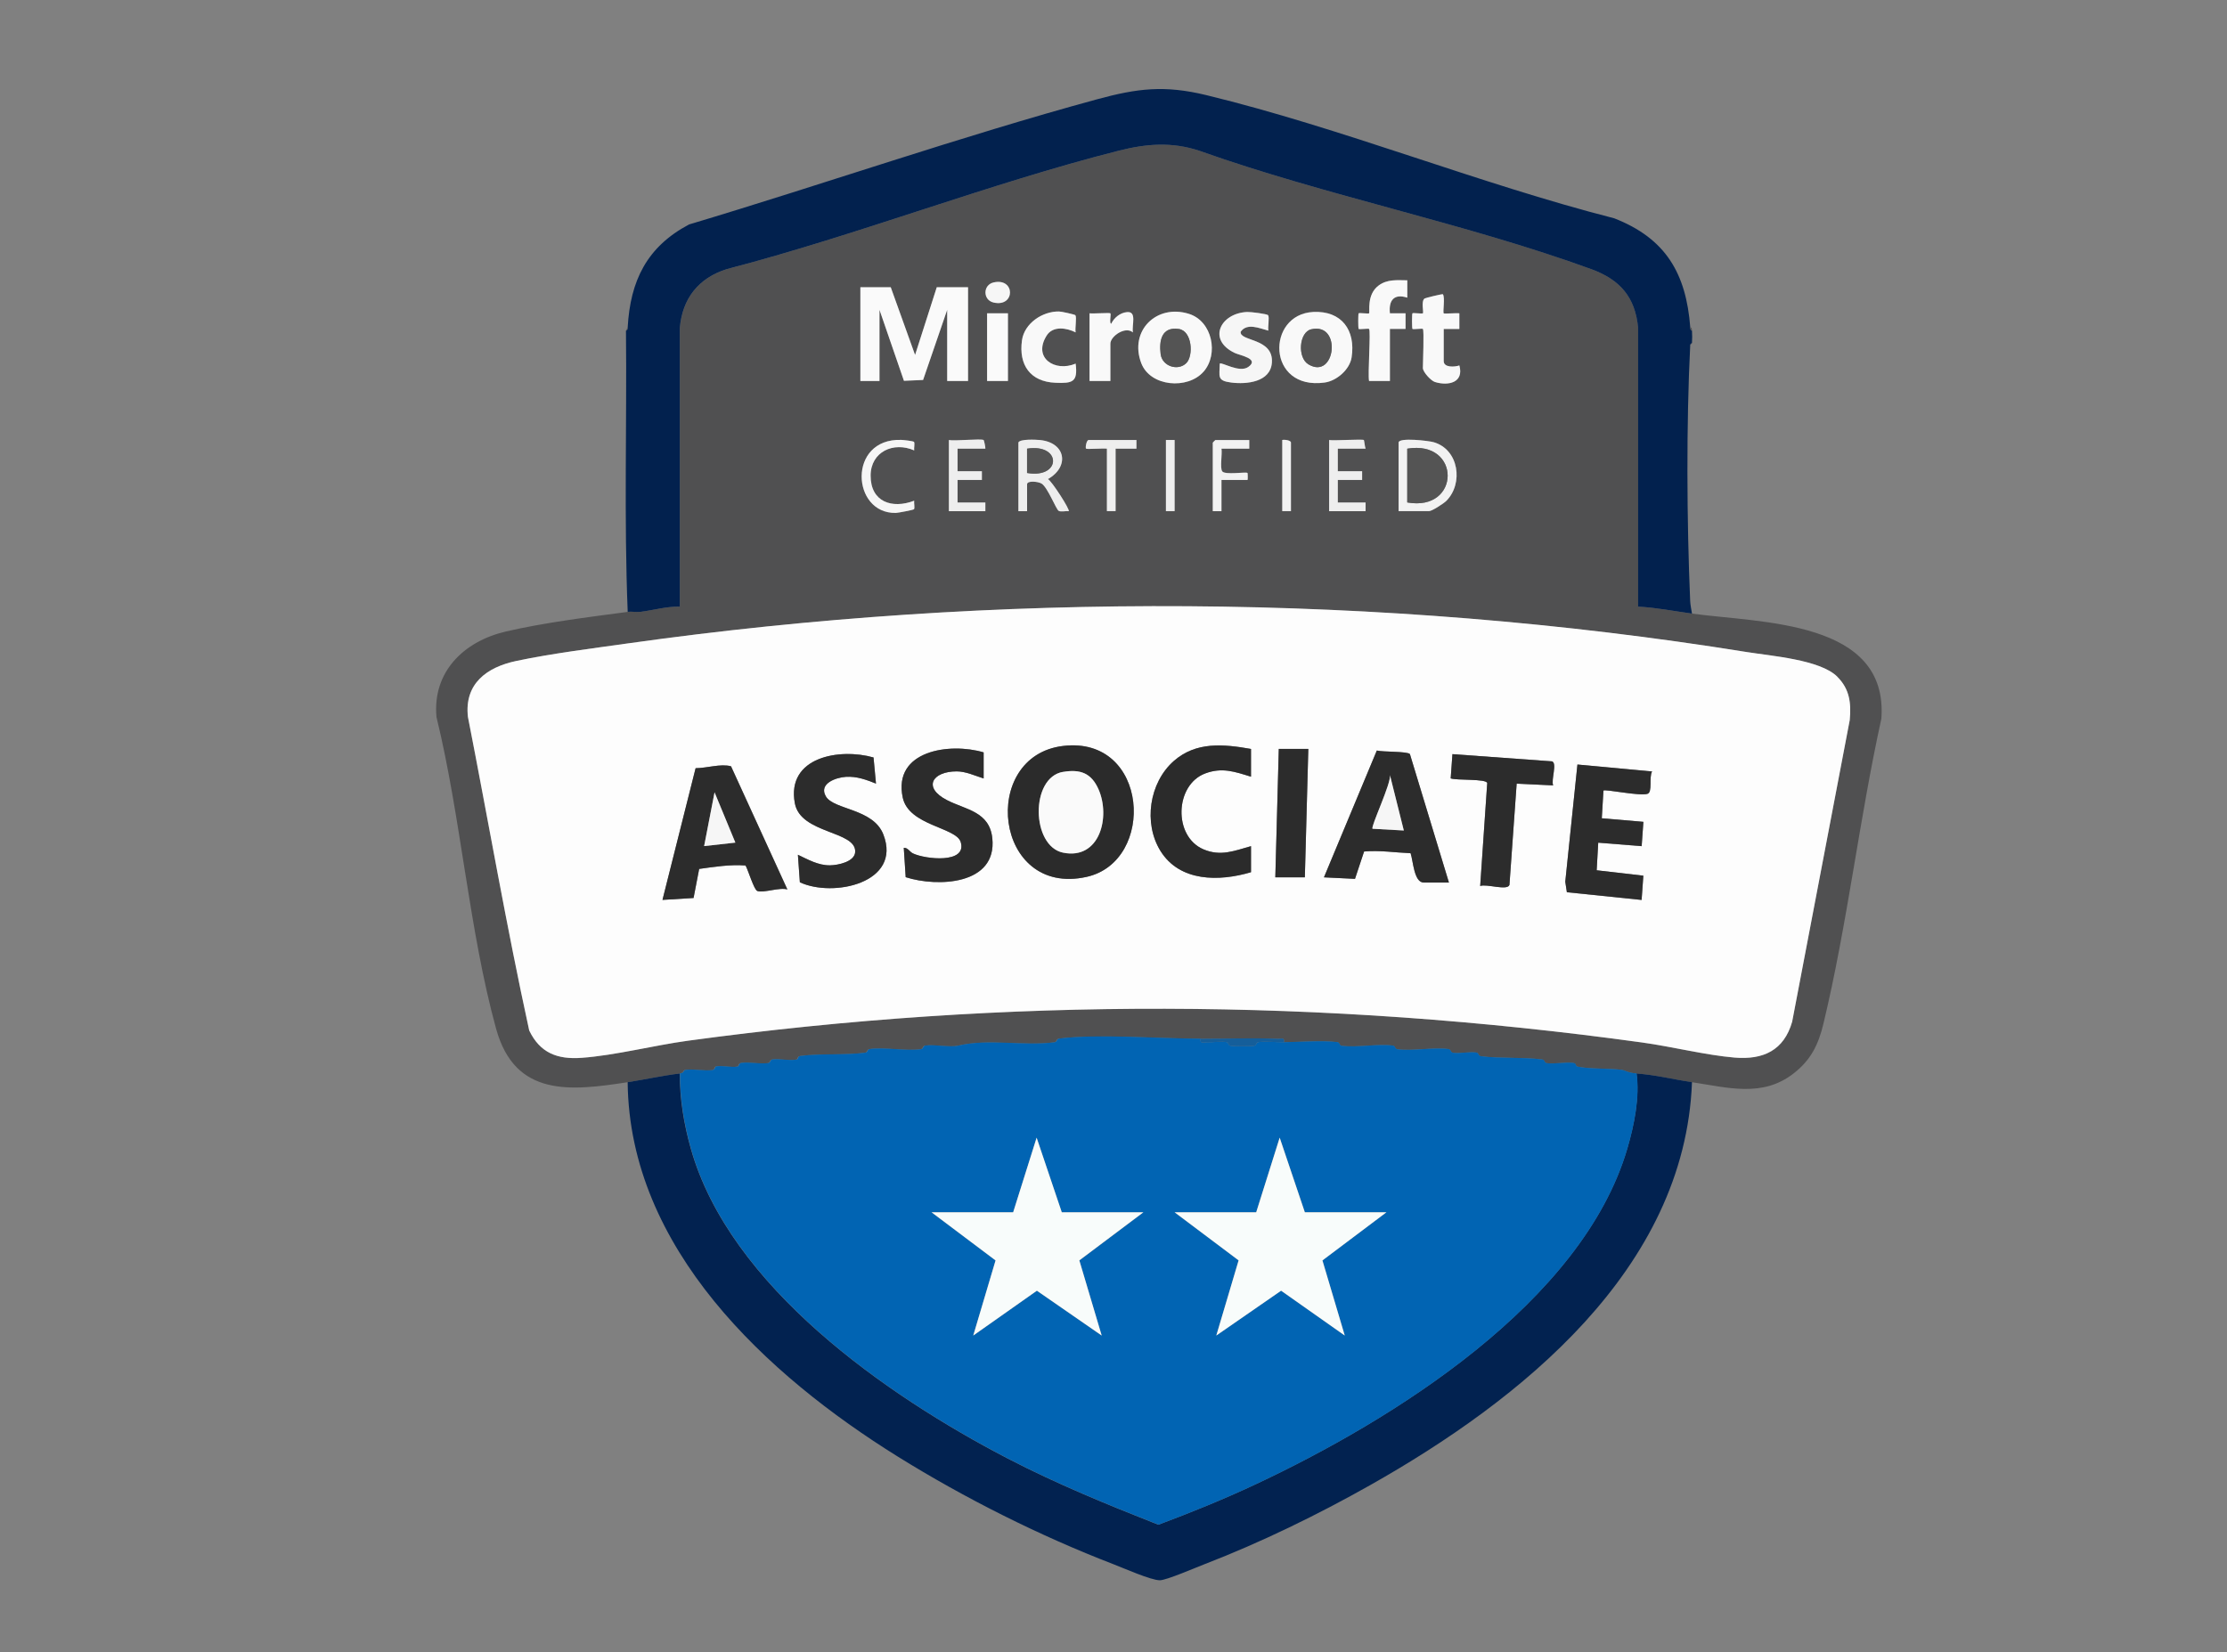 <?xml version="1.0" encoding="UTF-8"?>
<svg id="Layer_1" xmlns="http://www.w3.org/2000/svg" version="1.1" viewBox="0 0 500 371">
  <rect x="0" y="0" width="500" height="371" fill="#808080" stroke="none"/>
  <!-- Generator: Adobe Illustrator 29.1.0, SVG Export Plug-In . SVG Version: 2.1.0 Build 142)  -->
  <defs>
    <style>
      .st0 {
        fill: #2c2c2c;
      }

      .st1 {
        fill: #0164b3;
      }

      .st2 {
        fill: #f6f6f6;
      }

      .st3 {
        fill: #02214e;
      }

      .st4 {
        fill: #f9f9f9;
      }

      .st5 {
        fill: #f8fcfb;
      }

      .st6 {
        fill: #f2f2f2;
      }

      .st7 {
        fill: #155e9a;
      }

      .st8 {
        fill: #2b2b2b;
      }

      .st9 {
        fill: #505051;
      }

      .st10 {
        fill: #eee;
      }

      .st11 {
        fill: #545454;
      }

      .st12 {
        fill: #fafafa;
      }

      .st13 {
        fill: #022250;
      }

      .st14 {
        fill: #fdfdfd;
      }
    </style>
  </defs>
  <path class="st9" d="M140.94,137.4c.91-.12,1.97.11,2.92,0,2.92-.37,5.8-1.23,8.78-1.16v-62.55c.56-6.65,4.2-11.25,10.53-13.25,29.4-7.66,58.66-19.15,88-26.59,6.19-1.57,11.89-2.04,18.09,0,28.49,10.14,59.75,16.28,88.01,26.59,6.41,2.34,9.9,6.25,10.53,13.25v62.55c4.07.21,8.07,1.01,12.09,1.56,15.56,2.13,44.14,1.45,42.51,23.6-4.95,22.45-7.64,46.19-13,68.47-1.13,4.71-2.8,8.17-6.72,11.21-7.01,5.45-14.8,3.15-22.79,1.96-4.27-.64-7.98-1.61-12.47-1.95-1.97-.15-2.69-.73-3.29-.81-2.73-.36-7.59-.17-10.09-.76-.32-.07-.1-.71-.83-.8-1.78-.23-4.12.29-5.9.06-.75-.09-.37-.75-1.12-.84-4.33-.55-9.43-.18-13.7-.72-.75-.09-.37-.75-1.12-.84-1.55-.2-3.57.26-5.12.06-.75-.09-.37-.75-1.12-.84-3.43-.43-7.93.49-11.36.06-.75-.09-.37-.75-1.12-.84-3.43-.43-7.93.49-11.36.06-.75-.09-.37-.75-1.12-.84-3.19-.4-8.5-.02-11.91.03.22-1.18-.6-.75-1.35-.78-5.69-.22-11.65,0-17.36,0-9.28,0-23.11-1.13-31.79-.03-.75.09-.37.75-1.12.84-7.12.9-14.67-.87-21.54.74-1.89.44-5.26-.29-7.36-.02-.75.09-.37.75-1.12.84-3.43.43-7.93-.49-11.36-.06-.75.09-.37.75-1.12.84-4.56.58-10.02.14-14.47.72-.72.09-.51.73-.83.8-1.44.34-3.83-.22-5.41-.02-.75.09-.37.75-1.12.84-1.78.23-4.12-.29-5.9-.06-.72.09-.51.73-.83.8-1.37.32-3.56-.3-4.92.02-.32.07-.1.71-.83.8-1.77.23-4.12-.29-5.9-.06-.78.1-.24.68-1.34.81-3.97.49-7.81,1.35-11.69,1.95-12.71,1.96-25.26,3.42-29.51-12-6.1-22.16-7.89-47.51-13.39-70.02-.93-10.19,6.19-17,15.54-19.19,8.45-1.98,18.68-3.26,27.36-4.41ZM307.38,73.87c.42.41-.32,10.2,0,11.69h4.68v-11.69h3.51s0-3.51,0-3.51h-3.51c-.31-2.95.95-4.46,3.9-3.51v-3.9c-2.29-.02-4.48-.28-6.43,1.17-2.78,2.07-1.9,6-2.14,6.24-.15.15-2.19-.15-2.34,0-.13.12-.13,3.39,0,3.51.15.15,2.19-.15,2.34,0ZM223.07,63.43c-2.42.56-2.42,3.95,0,4.51,4.92,1.13,4.92-5.64,0-4.51ZM199.99,64.51h-6.82v21.05h4.29v-15.98l5.5,15.94,4.29-.19,5.41-15.75v15.98h4.68v-21.05h-7.02l-4.87,15.2-5.46-15.2ZM319.46,73.87c.31.31,0,7.54,0,8.77,0,.88,1.8,2.86,2.71,3.14,3.03.94,6.55.12,5.48-3.72-.98.36-3.51.55-3.51-.98v-7.21h3.51s0-3.51,0-3.51c-.62-.11-3.37.15-3.51,0-.25-.25.35-3.62-.2-4.3-.37-.02-3.91.83-4.1.97-.83.62-.15,3.1-.38,3.32-.15.15-2.19-.15-2.34,0-.13.12-.13,3.39,0,3.51.15.15,2.19-.15,2.34,0ZM241.45,70.8c-.11-.17-3.18-.83-3.67-.84-3.72-.07-7.8,2.65-8.33,6.48-.77,5.52,1.85,9.31,7.55,9.53,3.78.15,5.04-.13,4.5-4.3-4.64,1.96-9.69-1.25-6.5-6.31,1.41-2.23,4.47-1.73,6.5-.71-.18-.85.28-3.33-.05-3.84ZM244.62,70.36v15.2h4.68v-8.38c0-1.67,3.36-4.01,5.06-2.53-.29-1.6.97-4.74-1.3-4.56-1.55.12-2.94,1.26-3.57,2.61-.49-.02,0-2.15-.19-2.34-.17-.17-3.94.12-4.68,0ZM270.21,83.48c3.46-3.93,1.99-11.36-3.29-13.01-7.27-2.27-13.44,3.82-10.69,11.07,2.03,5.34,10.43,5.97,13.98,1.93ZM284.72,70.8c-.2-.32-3.99-.77-4.69-.74-6.03.25-9.04,6.26-2.8,9.21,1.19.56,5.64,1.29,3.03,3.14-2,1.42-5.99-1.18-6.4-.75-.05,2.9-.68,3.84,2.57,4.25,3.45.44,8.81-.08,9.13-4.46.42-5.62-7.37-4.74-7-6.96,1.46-2.05,4.26-.74,6.21-.24-.16-.81.27-2.93-.05-3.45ZM294.84,70.06c-10.61.54-10.48,17.66,2.56,15.85,2.69-.37,5.62-2.9,6.05-5.64.95-6.11-2.24-10.53-8.62-10.21ZM226.3,70.36h-4.68v15.2h4.68v-15.2ZM205.21,99.24c-.17-.2-2.35-.43-2.86-.45-12.11-.39-11.2,16.61-1.21,16.4.46,0,3.94-.67,4.07-.83.22-.26-.05-1.42.04-1.91-4.99,1.9-9.79.27-9.78-5.65.02-5.37,5.15-7.69,9.78-5.65-.08-.49.18-1.64-.04-1.91ZM220.84,98.81c-.57-.36-6.54.27-7.8,0v15.98h8.19v-1.95h-6.24v-5.07h5.46v-1.95h-5.46v-5.07h6.24c.05-.33-.31-1.9-.39-1.95ZM228.64,99.4v15.4h1.95v-6.04c0-.89,2.51-.63,3.27-.15,1.36.86,3.24,5.78,3.82,6.11.52.3,1.61-.01,2.26.08.35-.3-3.81-6.78-4.67-7.21,4.9-2.77,4.03-8.17-1.77-8.77-.85-.09-4.6-.28-4.87.58ZM255.15,98.81h-10.72c-.49,0-.8,1.72-.59,1.95.16.17,3.94-.12,4.68,0v14.03h1.95v-14.03h4.68s0-1.95,0-1.95ZM263.72,98.81h-1.95v15.98h1.95v-15.98ZM280.48,98.81h-7.6s-.58.54-.58.58v15.4h1.95v-7.02h5.85c.08,0,.06-1.5,0-1.56-.3-.31-5.07.5-5.68-.37-.55-.78.04-3.95-.17-5.09h6.24v-1.95ZM289.84,114.79v-15.4c0-.51-1.44-.71-1.95-.58v15.98h1.95ZM306.21,98.81c-.3-.25-6.71.19-7.8,0v15.98h8.19v-1.95h-6.24v-5.07h5.46v-1.95h-5.46v-5.07h6.24c-.17-.37-.31-1.88-.39-1.95ZM314.01,114.79h6.82c.67,0,3.32-1.73,3.91-2.32,3.86-3.89,2.81-11.52-2.85-13.16-1.13-.33-7.88-1.11-7.88.08v15.4ZM412.48,151.96c-3.88-3.83-14.87-4.64-20.39-5.53-82.06-13.21-168.62-13.53-250.91-1.96-8.14,1.14-17.29,2.28-25.27,3.97-6.61,1.39-11.7,5.09-10.86,12.56,4.6,23.46,8.67,47.1,13.76,70.43,2.43,5.06,6.33,6.54,11.78,6.14,7.53-.55,16.17-2.79,23.84-3.84,71.7-9.77,142.6-9.51,214.27.4,6.69.92,14.2,2.86,20.77,3.39s11.06-1.64,12.89-8.05l12.93-67.75c.35-3.8,0-6.98-2.82-9.75Z"/>
  <path class="st3" d="M379.49,73.48c.03.33.01.67.39.78.06.83.06,1.9,0,2.73l-.39.39c-.9,17.66-.78,39.79-.02,57.51.04,1.01.26,1.92.41,2.91-4.02-.55-8.02-1.35-12.09-1.56v-62.55c-.63-7-4.12-10.91-10.53-13.25-28.26-10.31-59.52-16.45-88.01-26.59-6.2-2.04-11.9-1.57-18.09,0-29.34,7.44-58.6,18.94-88,26.59-6.33,2-9.97,6.6-10.53,13.25v62.55c-2.98-.07-5.86.79-8.78,1.16-.95.12-2.01-.11-2.92,0-.85-21-.17-42.11-.39-63.14.37-.1.37-.45.39-.78.59-10.4,4.27-18.04,13.77-23.07,30.5-9.13,60.82-19.72,91.57-28.1,9.1-2.48,15.19-3.22,24.55-.95,30.51,7.4,61.06,19.85,91.61,27.67,11.61,4.53,16.13,12.44,17.06,24.45Z"/>
  <path class="st13" d="M152.63,241.07c-.04,5.69.91,11.37,2.45,16.84,8.73,31.04,44.02,55.54,71.16,69.64,10.92,5.67,22.37,10.36,33.82,14.87,7.35-2.75,14.63-5.7,21.73-9.03,30.82-14.44,73.42-40.86,83.56-75.47,1.52-5.18,2.82-11.51,2.06-16.84,4.49.34,8.2,1.31,12.47,1.95-1.59,42.06-38.56,71.48-72.24,90.49-11.78,6.65-24.57,12.89-37.2,17.76-1.9.73-8.59,3.62-10.04,3.61-1.99,0-8.15-2.74-10.43-3.61-16.52-6.36-33.34-14.8-48.36-24.14-29.47-18.32-60.32-46.75-60.69-84.11,3.88-.6,7.72-1.46,11.69-1.95Z"/>
  <path class="st9" d="M379.88,74.26c-.38-.11-.36-.45-.39-.78.38.1.36.45.39.78Z"/>
  <path class="st9" d="M140.55,74.26l.39-.78c-.02.33-.02.68-.39.78Z"/>
  <path class="st9" d="M379.49,77.38l.39-.39c-.02.29-.39.36-.39.39Z"/>
  <path class="st14" d="M412.48,151.96c2.81,2.77,3.17,5.95,2.82,9.75l-12.93,67.75c-1.84,6.42-6.5,8.58-12.89,8.05s-14.09-2.47-20.77-3.39c-71.67-9.91-142.56-10.17-214.27-.4-7.67,1.05-16.31,3.29-23.84,3.84-5.45.4-9.35-1.08-11.78-6.14-5.1-23.32-9.16-46.96-13.76-70.43-.84-7.47,4.25-11.16,10.86-12.56,7.98-1.68,17.13-2.82,25.27-3.97,82.28-11.57,168.84-11.26,250.91,1.96,5.52.89,16.51,1.7,20.39,5.53ZM238.69,167.52c-18.88,2.25-15.51,34.01,5.25,29.41,15.68-3.47,14.03-31.71-5.25-29.41ZM280.87,168.19c-6.14-1.09-12.35-1.7-17.35,2.72-5.51,4.86-6.83,13.94-2.99,20.16,4.33,7.01,13.22,6.92,20.34,4.8v-5.85c-3.77,1.05-6.8,2.36-10.66.72-6.84-2.89-6.46-14.48.38-17.05,3.79-1.42,6.63-.39,10.28.73v-6.24ZM220.84,168.97c-7.52-2.25-20.42-.47-18.15,10.16,1.36,6.34,12.03,6.65,13.02,10,1.44,4.9-7.98,3.85-10.73,2.53-.79-.38-1.13-1.31-2.06-1.25l.43,6.59c7.15,2.29,20.53,1.76,19.45-8.73-.62-6.01-5.96-6.41-10.15-8.56-5.56-2.85-3.33-6.48,2.16-6.47,2.03,0,4.15,1,6.04,1.59v-5.85ZM293.74,168.19h-6.63l-.78,28.84h6.63l.78-28.84ZM325.31,198.2l-8.76-28.85c-.53-.64-6.08-.45-7.43-.8l-11.87,28.48,6.97.34,2.04-6.14c3.51-.32,6.95.24,10.44.38.59,1.68.74,6.59,2.96,6.59h5.65ZM196.68,175.98l-.55-5.87c-7.58-2.17-19.59-.15-17.67,10.27,1.28,6.95,13.84,6.15,13.55,10.97-.13,2.2-3.85,2.96-5.65,2.98-2.64.04-4.93-1.29-7.21-2.37l.44,6.18c7.45,3.49,22.99.16,18.74-10.75-2.28-5.84-11.12-5.49-12.9-8.54-1.68-2.87,2.25-4.26,4.5-4.39,2.43-.15,4.58.65,6.76,1.52ZM348.7,176.38c-.49-1.32.97-5-.26-5.4l-22.35-1.62-.39,5.45c1.33.49,7.96.04,8.2,1.04l-1.58,23.13c1.4-.56,6.12,1.12,6.57-.25l1.62-22.74,8.18.39ZM176.8,199.76l-12.66-27.68c-2.33-.63-5.4.42-7.95.43l-7.44,29.58,6.98-.43,1.26-6.53c3.44-.47,6.93-1.03,10.41-.77.58.99,1.89,5.46,2.65,5.73,1.42.5,4.98-.89,6.77-.34ZM370.92,173.26l-16.76-1.56-2.73,26.32.36,2.36,16.78,1.73.39-5.45-10.48-1.21.35-6.2,9.75.78.39-5.46-9.34-.8.37-6.22c.39-.38,8.15,1.3,9.89.73,1.19-.39.3-3.79,1.03-5.01Z"/>
  <path class="st1" d="M269.57,233.28c-.22,1.18.6.75,1.35.78,1.32.04,3.53-.25,4.62,0,.32.07.1.71.83.8,1.03.13,4.09.13,5.12,0,.75-.09.37-.75,1.12-.84,1.61-.2,3.93.06,5.68.03,3.42-.05,8.73-.43,11.91-.03.75.09.37.75,1.12.84,3.43.43,7.93-.49,11.36-.06.75.09.37.75,1.12.84,3.43.43,7.93-.49,11.36-.06.75.09.37.75,1.12.84,1.55.2,3.57-.26,5.12-.06.75.09.37.75,1.12.84,4.27.54,9.37.17,13.7.72.75.09.37.75,1.12.84,1.78.23,4.12-.29,5.9-.06.72.09.51.73.83.8,2.49.59,7.36.4,10.09.76.6.08,1.31.66,3.29.81.75,5.33-.55,11.67-2.06,16.84-10.14,34.61-52.73,61.03-83.56,75.47-7.11,3.33-14.38,6.28-21.73,9.03-11.45-4.51-22.89-9.19-33.82-14.87-27.14-14.09-62.43-38.6-71.16-69.64-1.54-5.47-2.49-11.15-2.45-16.84,1.1-.13.56-.71,1.34-.81,1.78-.23,4.12.29,5.9.06.72-.09.51-.73.83-.8,1.37-.32,3.56.3,4.92-.02.32-.07.1-.71.83-.8,1.78-.23,4.12.29,5.9.06.75-.09.37-.75,1.12-.84,1.58-.2,3.97.36,5.41.02.32-.07.1-.71.83-.8,4.45-.58,9.92-.14,14.47-.72.75-.09.37-.75,1.12-.84,3.43-.43,7.93.49,11.36.06.75-.09.37-.75,1.12-.84,2.1-.27,5.47.47,7.36.02,6.87-1.61,14.42.16,21.54-.74.75-.09.37-.75,1.12-.84,8.68-1.1,22.52.03,31.79.03ZM227.47,272.25h-18.32l14.37,10.81-5.01,16.87,14.29-10.07,14.55,10.07-5.01-16.87,14.37-10.8h-18.32l-5.65-16.76-5.27,16.76ZM282.04,272.25h-18.32l14.37,10.8-5.01,16.87,14.55-10.07,14.29,10.07-5.01-16.87,14.37-10.81h-18.32l-5.65-16.76-5.27,16.76Z"/>
  <polygon class="st12" points="199.99 64.51 205.45 79.72 210.32 64.51 217.34 64.51 217.34 85.56 212.66 85.56 212.66 69.58 207.25 85.33 202.95 85.52 197.46 69.58 197.46 85.56 193.17 85.56 193.17 64.51 199.99 64.51"/>
  <path class="st4" d="M270.21,83.48c-3.55,4.04-11.95,3.4-13.98-1.93-2.76-7.25,3.42-13.34,10.69-11.07,5.28,1.64,6.75,9.07,3.29,13.01ZM266.34,81.55c1.65-1.65,1.33-7.23-1.68-7.67-3.83-.56-4.47,2.56-4.08,5.65.34,2.74,3.9,3.86,5.75,2.02Z"/>
  <path class="st4" d="M294.84,70.06c6.38-.32,9.57,4.1,8.62,10.21-.43,2.74-3.36,5.27-6.05,5.64-13.04,1.81-13.18-15.31-2.56-15.85ZM294.4,73.95c-2.74.63-3.16,6.35-.64,7.87,6.06,3.65,7.61-9.48.64-7.87Z"/>
  <path class="st4" d="M307.38,73.87c-.15-.15-2.19.15-2.34,0-.13-.12-.13-3.39,0-3.51.15-.15,2.19.15,2.34,0,.24-.24-.64-4.17,2.14-6.24,1.95-1.45,4.14-1.19,6.44-1.17v3.9c-2.95-.96-4.21.56-3.9,3.51h3.51s0,3.51,0,3.51h-3.51s0,11.69,0,11.69h-4.68c-.32-1.49.42-11.28,0-11.69Z"/>
  <path class="st2" d="M284.72,70.8c.33.52-.11,2.64.05,3.45-1.96-.5-4.76-1.81-6.21.24-.37,2.22,7.42,1.34,7,6.96-.33,4.38-5.68,4.9-9.13,4.46-3.25-.41-2.62-1.35-2.57-4.25.41-.43,4.4,2.16,6.4.75,2.61-1.85-1.84-2.58-3.03-3.14-6.24-2.95-3.24-8.96,2.8-9.21.7-.03,4.49.42,4.69.74Z"/>
  <path class="st4" d="M319.46,73.87c-.15-.15-2.19.15-2.34,0-.13-.12-.13-3.39,0-3.51.15-.15,2.19.16,2.34,0,.23-.23-.45-2.71.38-3.32.19-.14,3.72-.99,4.1-.97.55.68-.05,4.04.2,4.3.15.15,2.89-.11,3.51,0v3.51s-3.51,0-3.51,0v7.21c0,1.53,2.52,1.33,3.51.98,1.08,3.84-2.45,4.66-5.48,3.72-.91-.28-2.71-2.26-2.71-3.14,0-1.23.31-8.46,0-8.77Z"/>
  <path class="st4" d="M241.45,70.8c.33.52-.13,2.99.05,3.84-2.03-1.02-5.09-1.52-6.5.71-3.19,5.05,1.86,8.27,6.5,6.31.54,4.17-.71,4.45-4.5,4.3-5.7-.22-8.32-4.01-7.55-9.53.53-3.82,4.61-6.55,8.33-6.48.5,0,3.56.67,3.67.84Z"/>
  <path class="st4" d="M244.62,70.36c.74.12,4.51-.17,4.68,0,.19.19-.3,2.33.19,2.34.63-1.35,2.03-2.49,3.57-2.61,2.26-.18,1,2.96,1.3,4.56-1.7-1.47-5.06.87-5.06,2.53v8.38h-4.68v-15.2Z"/>
  <path class="st6" d="M314.01,114.79v-15.4c0-1.2,6.75-.41,7.88-.08,5.67,1.64,6.71,9.26,2.85,13.16-.59.6-3.24,2.32-3.91,2.32h-6.82ZM315.95,112.84c12.05,2.14,12.15-14.1,0-12.08v12.08Z"/>
  <path class="st10" d="M228.64,99.4c.27-.86,4.02-.67,4.87-.58,5.79.59,6.67,5.99,1.77,8.77.86.43,5.02,6.91,4.67,7.21-.65-.09-1.73.22-2.26-.08-.58-.33-2.46-5.25-3.82-6.11-.76-.48-3.27-.74-3.27.15v6.04h-1.95v-15.4ZM230.59,106.22c7.77,1.34,7.79-6.69,0-5.46v5.46Z"/>
  <rect class="st12" x="221.62" y="70.36" width="4.68" height="15.2"/>
  <path class="st10" d="M220.84,98.81c.08.05.44,1.62.39,1.95h-6.24v5.07h5.46v1.95h-5.46v5.07h6.24v1.95h-8.19v-15.98c1.26.27,7.23-.36,7.8,0Z"/>
  <path class="st10" d="M306.21,98.81c.08.06.22,1.58.39,1.95h-6.24v5.07h5.46v1.95h-5.46v5.07h6.24v1.95h-8.19v-15.98c1.09.19,7.5-.25,7.8,0Z"/>
  <path class="st2" d="M205.21,99.24c.22.26-.04,1.42.04,1.91-4.62-2.03-9.76.28-9.78,5.65-.02,5.92,4.79,7.55,9.78,5.65-.08.48.18,1.65-.04,1.91-.13.16-3.61.82-4.07.83-9.99.22-10.9-16.79,1.21-16.4.51.02,2.69.25,2.86.45Z"/>
  <path class="st6" d="M280.48,98.81v1.95h-6.24c.21,1.14-.38,4.31.17,5.09.6.87,5.38.06,5.68.37.05.06.08,1.56,0,1.56h-5.85v7.02h-1.95v-15.4s.54-.58.58-.58h7.6Z"/>
  <path class="st10" d="M255.15,98.81v1.95s-4.68,0-4.68,0v14.03h-1.95v-14.03c-.74-.12-4.52.17-4.68,0-.21-.22.09-1.95.59-1.95h10.72Z"/>
  <rect class="st10" x="261.77" y="98.81" width="1.95" height="15.98"/>
  <path class="st6" d="M289.84,114.79h-1.95v-15.98c.51-.13,1.95.07,1.95.58v15.4Z"/>
  <path class="st2" d="M223.07,63.43c4.92-1.13,4.92,5.64,0,4.51-2.42-.56-2.42-3.95,0-4.51Z"/>
  <path class="st7" d="M269.57,233.28c5.72,0,11.67-.22,17.36,0,.75.03,1.56-.4,1.35.78-1.74.03-4.07-.23-5.68-.03-.75.09-.37.75-1.12.84-1.03.13-4.09.13-5.12,0-.72-.09-.51-.73-.83-.8-1.1-.26-3.3.04-4.62,0-.75-.02-1.56.4-1.35-.78Z"/>
  <path class="st8" d="M238.69,167.52c19.28-2.3,20.93,25.94,5.25,29.41-20.76,4.59-24.13-27.16-5.25-29.41ZM238.67,173.35c-7.41,1.26-7.14,16.67,0,18.14,8.26,1.7,10.7-8.03,7.98-14.21-1.6-3.65-4.07-4.59-7.97-3.92Z"/>
  <path class="st0" d="M325.31,198.2h-5.65c-2.22,0-2.37-4.91-2.96-6.59-3.49-.14-6.94-.7-10.44-.38l-2.04,6.14-6.97-.34,11.87-28.48c1.35.35,6.9.16,7.43.8l8.76,28.85ZM315.18,186.51l-3.12-12.47c.37,1.74-4.37,11.65-3.9,12.08l7.02.39Z"/>
  <path class="st0" d="M176.8,199.76c-1.79-.55-5.35.84-6.77.34-.76-.27-2.07-4.74-2.65-5.73-3.48-.26-6.97.29-10.41.77l-1.26,6.53-6.98.43,7.44-29.58c2.55-.01,5.63-1.06,7.95-.43l12.66,27.68ZM165.1,189.23l-4.67-11.3-2.34,12.08,7.01-.78Z"/>
  <path class="st0" d="M220.84,168.97v5.85c-1.89-.59-4.01-1.59-6.04-1.59-5.49,0-7.72,3.62-2.16,6.47,4.19,2.15,9.53,2.54,10.15,8.56,1.08,10.49-12.3,11.03-19.45,8.73l-.43-6.59c.93-.06,1.27.87,2.06,1.25,2.75,1.32,12.17,2.37,10.73-2.53-.99-3.35-11.66-3.66-13.02-10-2.27-10.63,10.63-12.41,18.15-10.16Z"/>
  <path class="st0" d="M370.92,173.26c-.74,1.22.16,4.62-1.03,5.01-1.74.57-9.5-1.1-9.89-.73l-.37,6.22,9.34.8-.39,5.46-9.75-.78-.35,6.2,10.48,1.21-.39,5.45-16.78-1.73-.36-2.36,2.73-26.32,16.76,1.56Z"/>
  <path class="st0" d="M196.68,175.98c-2.18-.87-4.33-1.67-6.76-1.52-2.24.14-6.18,1.52-4.5,4.39,1.79,3.05,10.63,2.7,12.9,8.54,4.25,10.91-11.29,14.24-18.74,10.75l-.44-6.18c2.27,1.07,4.57,2.4,7.21,2.37,1.8-.03,5.51-.79,5.65-2.98.29-4.82-12.27-4.02-13.55-10.97-1.92-10.42,10.09-12.43,17.67-10.27l.55,5.87Z"/>
  <path class="st8" d="M280.87,168.19v6.24c-3.66-1.13-6.49-2.15-10.28-.73-6.84,2.56-7.22,14.15-.38,17.05,3.86,1.63,6.89.33,10.66-.72v5.85c-7.13,2.12-16.01,2.21-20.34-4.8-3.84-6.22-2.52-15.29,2.99-20.16,5.01-4.42,11.21-3.81,17.35-2.72Z"/>
  <path class="st0" d="M348.7,176.38l-8.18-.39-1.62,22.74c-.46,1.38-5.18-.3-6.57.25l1.58-23.13c-.24-1-6.88-.55-8.2-1.04l.39-5.45,22.35,1.62c1.22.4-.23,4.08.26,5.4Z"/>
  <polygon class="st0" points="293.74 168.19 292.96 197.03 286.33 197.03 287.11 168.19 293.74 168.19"/>
  <polygon class="st5" points="282.04 272.25 287.31 255.49 292.96 272.25 311.28 272.25 296.91 283.06 301.92 299.93 287.63 289.86 273.08 299.93 278.09 283.05 263.72 272.25 282.04 272.25"/>
  <polygon class="st5" points="227.47 272.25 232.74 255.49 238.39 272.25 256.71 272.25 242.33 283.05 247.35 299.93 232.8 289.86 218.51 299.93 223.52 283.06 209.15 272.25 227.47 272.25"/>
  <path class="st11" d="M266.34,81.55c-1.85,1.85-5.41.72-5.75-2.02-.39-3.09.25-6.21,4.08-5.65,3.01.44,3.33,6.02,1.68,7.67Z"/>
  <path class="st11" d="M294.4,73.95c6.98-1.6,5.43,11.52-.64,7.87-2.53-1.52-2.1-7.24.64-7.87Z"/>
  <path class="st11" d="M315.95,112.84v-12.08c12.15-2.02,12.05,14.22,0,12.08Z"/>
  <path class="st11" d="M230.59,106.22v-5.46c7.79-1.24,7.77,6.79,0,5.46Z"/>
  <path class="st12" d="M238.67,173.35c3.9-.66,6.37.28,7.97,3.92,2.72,6.19.28,15.91-7.98,14.21-7.13-1.47-7.4-16.88,0-18.14Z"/>
  <path class="st2" d="M315.18,186.51l-7.02-.39c-.47-.42,4.28-10.34,3.9-12.08l3.12,12.47Z"/>
  <polygon class="st2" points="165.1 189.23 158.09 190.01 160.43 177.94 165.1 189.23"/>
</svg>